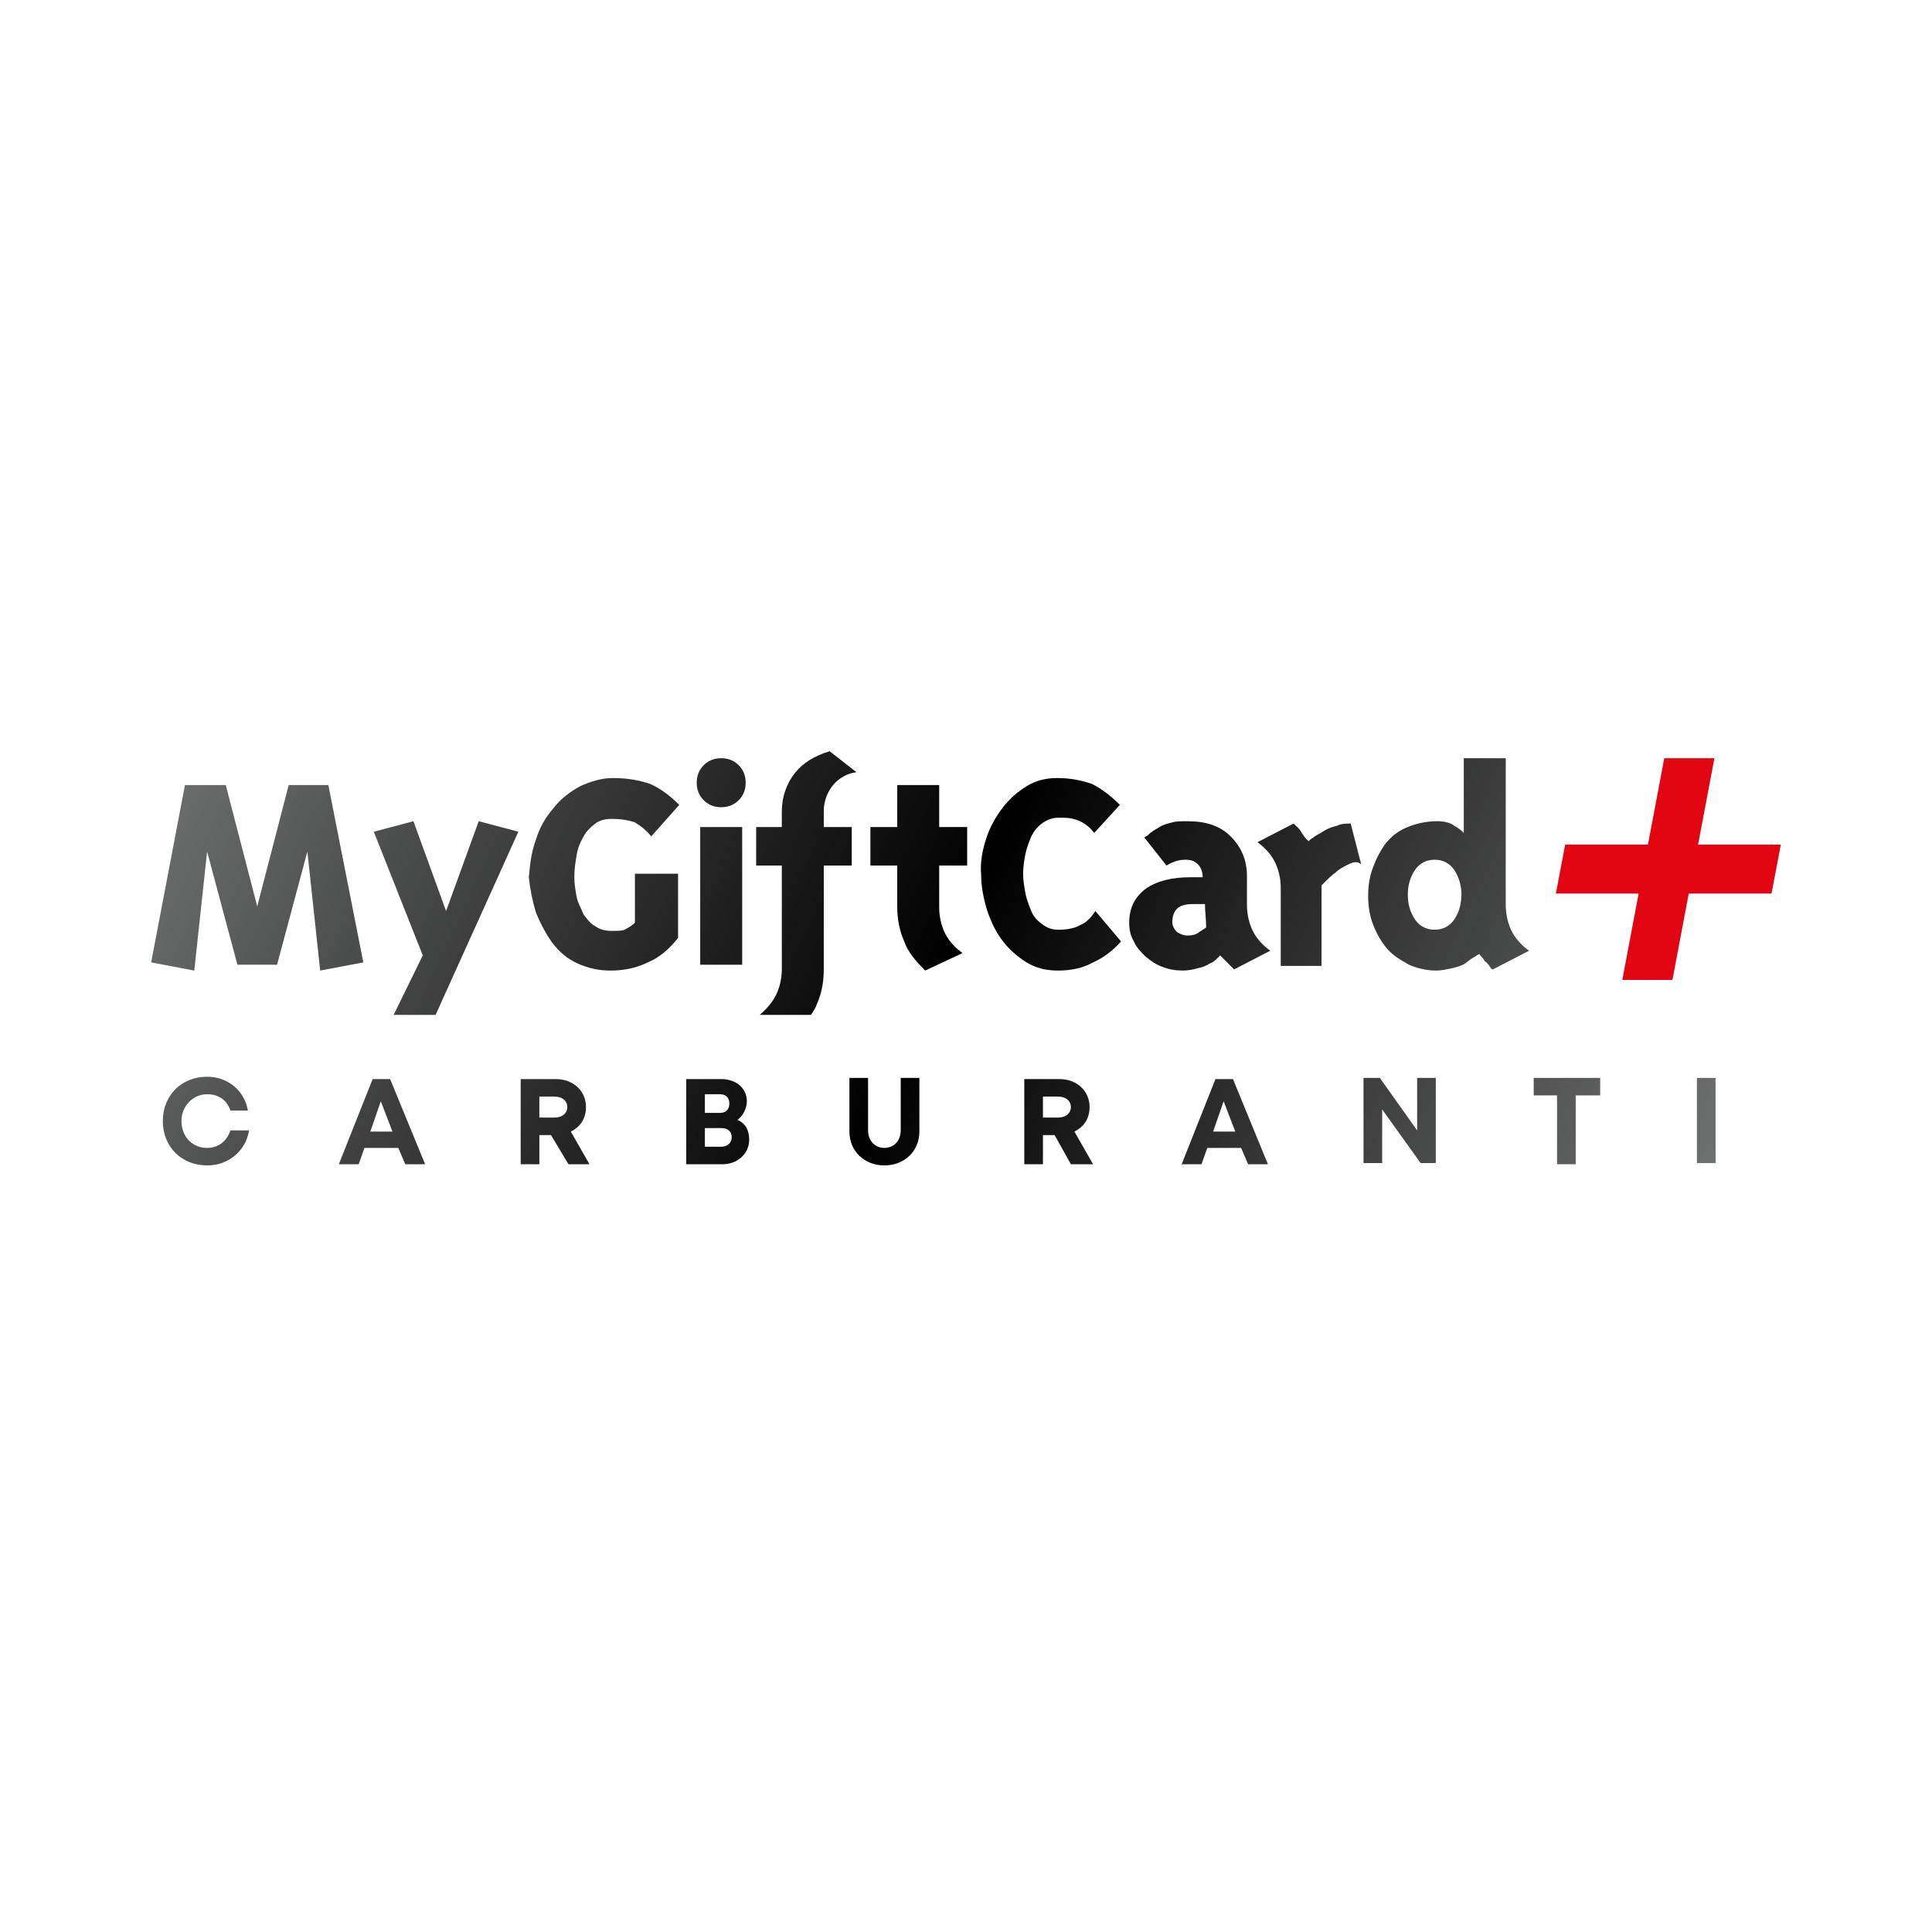 <svg width="760" height="760" viewBox="0 0 760 760" fill="none" xmlns="http://www.w3.org/2000/svg">
<path d="M64.045 441.003C64.045 430.905 71.382 423.562 81.471 423.562C89.725 423.562 96.145 429.069 97.521 436.872H90.642C89.266 432.741 86.056 430.446 81.471 430.446C75.968 430.446 71.382 435.036 71.382 441.003C71.382 446.969 75.509 451.559 81.471 451.559C86.056 451.559 89.266 448.805 90.642 444.674H97.979C96.603 452.936 89.725 458.444 81.471 458.444C71.382 458.444 64.045 451.1 64.045 441.003Z" fill="url(#paint0_linear_6964_26218)"/>
<path d="M156.676 451.559H143.378L141.085 457.985H133.289L146.588 424.479H153.466L167.223 457.985H159.428L156.676 451.559ZM145.67 445.133H154.383L149.798 433.2L145.67 445.133Z" fill="url(#paint1_linear_6964_26218)"/>
<path d="M216.749 446.51H212.163V457.985H204.826V424.479H218.583C225.462 424.479 230.506 429.069 230.506 435.495C230.506 440.085 228.213 443.297 224.545 445.133L231.882 457.985H223.628L216.749 446.51ZM212.163 439.626H218.125C221.335 439.626 223.169 437.79 223.169 435.495C223.169 433.2 221.335 431.364 218.125 431.364H212.163V439.626Z" fill="url(#paint2_linear_6964_26218)"/>
<path d="M294.706 448.346C294.706 453.854 290.12 457.985 284.159 457.985H269.943V424.479H283.701C289.662 424.479 293.789 428.151 293.789 433.2C293.789 435.954 292.413 438.708 290.121 440.544C293.331 441.921 294.706 444.674 294.706 448.346ZM283.242 430.446H277.28V437.79H283.242C285.535 437.79 286.911 436.413 286.911 434.118C286.911 431.823 285.535 430.446 283.242 430.446ZM287.828 447.428C287.828 445.133 286.452 443.756 283.701 443.756H277.28V451.1H283.701C285.993 451.1 287.828 449.723 287.828 447.428Z" fill="url(#paint3_linear_6964_26218)"/>
<path d="M334.143 445.133V424.021H341.48V444.674C341.48 448.805 344.231 451.559 347.9 451.559C351.568 451.559 354.32 448.805 354.32 444.674V424.021H361.657V445.133C361.657 452.936 355.695 458.444 347.9 458.444C340.104 458.444 334.143 452.936 334.143 445.133Z" fill="url(#paint4_linear_6964_26218)"/>
<path d="M414.853 446.51H410.267V457.985H402.93V424.479H416.687C423.565 424.479 428.61 429.069 428.61 435.495C428.61 440.085 426.317 443.297 422.648 445.133L429.985 457.985H421.273L414.853 446.51ZM410.267 439.626H416.228C419.438 439.626 421.273 437.79 421.273 435.495C421.273 433.2 419.438 431.364 416.228 431.364H410.267V439.626Z" fill="url(#paint5_linear_6964_26218)"/>
<path d="M488.223 451.559H474.924L472.632 457.985H464.836L478.135 424.479H485.013L498.77 457.985H490.974L488.223 451.559ZM477.217 445.133H485.93L481.345 433.2L477.217 445.133Z" fill="url(#paint6_linear_6964_26218)"/>
<path d="M564.804 424.021V457.526H558.843L543.71 436.413V457.526H536.373V424.021H542.793L557.467 444.674V424.021H564.804V424.021Z" fill="url(#paint7_linear_6964_26218)"/>
<path d="M629.006 430.905H619.835V457.985H612.498V430.905H603.326V424.021H629.465V430.905H629.006Z" fill="url(#paint8_linear_6964_26218)"/>
<path d="M667.525 424.021H674.863V457.526H667.525V424.021Z" fill="url(#paint9_linear_6964_26218)"/>
<path d="M93.393 379.5L81.47 334.979L76.426 381.795L59.459 378.582L72.758 308.818H88.808L101.189 356.551L113.57 308.818H129.162L142.919 378.582L125.952 381.795L120.908 334.979L108.985 379.5H93.393Z" fill="url(#paint10_linear_6964_26218)"/>
<path d="M210.787 330.39C212.162 325.8 214.455 321.669 217.665 317.997C220.417 314.326 224.085 311.572 228.212 309.277C232.339 307.441 236.467 306.064 241.052 306.064C247.014 306.064 251.599 306.982 255.727 308.359C259.854 310.195 263.522 312.949 267.191 316.621L256.185 329.013C254.351 326.718 252.058 324.882 249.765 323.505C247.014 322.587 244.262 322.128 240.594 322.128C238.301 322.128 236.008 322.587 234.174 323.964C232.339 325.341 230.505 327.177 229.588 329.013C228.212 331.308 227.295 333.603 226.837 336.356C226.378 339.11 225.919 341.864 225.919 345.077C225.919 347.831 226.378 350.126 226.837 352.88C227.295 355.174 228.671 357.469 229.588 359.764C230.964 361.6 232.339 363.436 234.174 364.354C236.008 365.731 238.301 366.19 240.594 366.19C242.887 366.19 244.721 366.19 245.638 365.731C246.555 365.272 248.389 364.354 249.765 362.977V343.7H266.732V368.944C263.522 373.074 259.395 376.746 254.809 378.582C250.224 380.877 245.179 381.795 240.135 381.795C235.549 381.795 231.422 380.877 227.295 379.041C223.168 377.205 219.958 374.451 217.207 370.78C214.914 367.567 212.621 363.436 210.787 358.846C209.411 354.256 208.494 349.667 208.035 345.077C208.494 340.028 208.952 335.438 210.787 330.39Z" fill="url(#paint11_linear_6964_26218)"/>
<path d="M290.579 301.015C292.413 302.851 293.33 305.146 293.33 307.9C293.33 310.654 292.413 312.949 290.579 314.785C288.745 316.621 286.452 317.539 283.7 317.539C280.949 317.539 278.656 316.621 276.822 314.785C274.987 312.949 274.07 310.654 274.07 307.9C274.07 305.146 274.987 302.851 276.822 301.015C278.656 299.18 280.949 298.262 283.7 298.262C286.452 298.262 288.745 299.18 290.579 301.015ZM291.955 379.5H275.446V325.341H291.955V379.5Z" fill="url(#paint12_linear_6964_26218)"/>
<path d="M369.454 357.01C369.454 360.682 370.371 364.354 371.747 367.108C373.123 369.861 375.416 372.615 378.626 374.91L363.951 381.795C360.283 378.123 357.073 374.451 355.697 370.32C353.863 366.19 352.946 361.6 352.946 356.551V340.487H342.398V325.341H352.946V308.818H369.454V325.341H380.46V340.487H369.454V357.01Z" fill="url(#paint13_linear_6964_26218)"/>
<path d="M387.795 330.39C389.171 325.8 391.464 321.669 394.215 317.997C396.967 314.326 400.177 311.572 403.845 309.277C407.514 306.982 411.641 306.064 415.768 306.064C421.271 306.064 425.398 306.982 429.525 308.359C433.194 310.195 436.862 312.949 440.531 316.62L430.443 327.636C427.233 323.505 423.105 321.669 418.061 321.669H417.144C416.685 321.669 416.227 321.669 416.227 321.669C413.934 321.669 411.641 322.587 409.807 323.964C407.973 325.341 406.597 327.177 405.68 329.013C404.762 331.308 403.845 333.603 403.387 335.897C402.928 338.192 402.47 340.946 402.47 343.7C402.47 346.454 402.928 348.749 403.387 351.503C403.845 353.797 404.762 356.092 405.68 358.387C406.597 360.682 407.973 362.059 409.807 363.436C411.641 364.813 413.475 365.731 416.227 365.731C419.437 365.731 422.647 365.272 424.94 363.895C427.233 362.977 429.067 361.141 430.901 358.387L440.99 370.32C437.78 373.992 434.111 376.746 429.984 378.582C425.857 380.877 421.271 381.795 416.227 381.795C411.641 381.795 407.514 380.877 403.845 378.582C400.177 376.287 396.967 373.533 394.215 369.862C391.464 366.19 389.63 362.059 388.254 357.928C386.878 353.338 385.961 348.749 385.961 344.159C385.503 339.569 386.42 334.52 387.795 330.39Z" fill="url(#paint14_linear_6964_26218)"/>
<path d="M490.517 356.092C490.517 359.764 491.434 363.436 492.81 366.19C494.185 368.944 496.478 371.697 499.688 373.992L485.473 381.336C485.473 381.336 485.014 380.877 484.097 379.959C483.638 379.5 483.18 379.041 482.721 378.582C482.263 378.123 481.804 377.664 481.345 377.205C480.887 376.746 480.428 376.287 479.97 375.828C479.511 376.287 479.511 376.287 478.594 377.205C478.135 377.664 477.218 378.582 475.843 379.041C474.467 379.959 473.091 380.418 471.257 380.877C469.423 381.336 467.588 381.795 465.295 381.795C462.544 381.795 459.793 381.336 457.5 380.418C454.748 379.5 452.914 378.123 450.621 376.287C448.787 374.451 446.953 372.615 446.035 370.32C444.66 368.026 444.201 365.731 444.201 362.977C444.201 357.01 446.494 352.879 450.621 349.667C455.207 346.454 461.168 345.077 468.505 345.077H473.091C473.091 343.241 472.633 341.405 471.257 340.028C469.881 338.651 468.505 338.192 466.213 338.192C464.378 338.192 462.544 338.651 461.627 339.11C460.251 339.569 459.793 340.028 458.875 340.487L450.163 329.472C450.621 329.013 451.08 329.013 451.538 328.554C453.373 326.718 454.748 326.259 456.124 325.341C457.5 324.423 459.334 323.964 461.168 323.505C462.544 323.046 464.837 323.046 467.13 323.046C474.467 323.046 479.97 324.882 484.097 329.013C488.224 333.144 490.517 338.192 490.517 344.618V356.092V356.092ZM474.008 355.633H469.423C466.671 355.633 464.378 356.092 463.003 357.469C461.627 358.846 461.168 360.682 461.168 362.977C461.168 364.354 462.085 365.731 463.003 366.649C464.378 367.567 465.754 368.026 467.13 368.026C468.964 368.026 470.798 367.567 471.715 366.649C473.091 365.731 474.008 365.272 474.467 364.813C474.467 361.6 474.008 358.387 474.008 355.633Z" fill="url(#paint15_linear_6964_26218)"/>
<path d="M530.413 340.028C528.579 340.946 526.745 341.864 525.369 343.241C523.993 344.159 522.617 345.536 521.7 346.454C520.783 347.372 520.325 347.831 519.866 348.29V379.959H503.816V349.208C503.816 345.536 502.899 341.864 501.523 339.11C500.147 336.356 497.855 333.603 494.645 331.308L508.86 323.964C509.777 324.882 511.153 325.8 512.07 327.636C512.987 329.013 513.905 330.39 514.822 330.849C515.28 330.39 515.739 329.931 516.656 329.472C517.573 328.554 518.949 328.095 520.325 327.177C521.7 326.259 523.535 325.341 525.827 324.882C527.662 323.964 529.496 323.964 531.33 323.964L535.457 340.028C534.082 338.651 532.247 339.11 530.413 340.028Z" fill="url(#paint16_linear_6964_26218)"/>
<path d="M579.478 376.746C578.561 377.205 577.644 378.123 576.268 379.041C574.893 379.959 573.058 380.418 571.224 380.877C568.931 381.336 567.097 381.795 564.804 381.795C561.136 381.795 557.467 380.877 554.257 379.5C551.047 377.664 547.837 375.828 545.544 373.074C543.251 370.321 541.417 367.108 540.041 363.436C538.666 359.764 538.207 356.092 538.207 352.421C538.207 348.749 538.666 345.077 540.041 341.405C541.417 337.733 542.793 334.98 545.086 331.767C547.378 329.013 550.13 326.718 553.798 325.341C557.008 323.964 561.136 323.046 565.263 323.046C568.014 323.046 570.307 323.505 572.141 324.882C573.976 325.8 575.351 327.177 575.81 327.636V298.262H592.318V356.092C592.318 359.764 593.236 363.436 594.611 366.19C595.987 368.944 598.28 371.697 601.49 373.992L587.274 381.336C586.816 381.336 586.357 380.877 585.898 379.959C585.44 379.5 584.981 378.582 584.064 378.123C583.606 377.205 583.147 376.746 582.688 376.287C582.23 375.828 582.23 375.369 581.771 375.369C580.854 375.828 580.396 376.287 579.478 376.746ZM572.141 342.323C570.307 339.569 567.556 338.192 564.346 338.192C561.136 338.192 558.384 339.569 556.55 342.323C554.716 345.077 553.798 348.29 553.798 351.962C553.798 355.633 554.716 358.846 556.55 361.6C558.384 364.354 561.136 365.731 564.346 365.731C567.556 365.731 570.307 364.354 572.141 361.6C573.976 358.846 574.893 355.633 574.893 351.503C574.893 348.749 573.976 345.077 572.141 342.323Z" fill="url(#paint17_linear_6964_26218)"/>
<path d="M321.303 395.105C323.137 390.974 324.054 386.385 324.054 381.336V340.487H335.06V325.341H324.054V318.915C324.054 315.244 325.43 311.572 327.723 308.818C330.016 306.064 333.226 304.228 336.894 303.769L326.347 295.508C320.386 297.344 315.8 300.097 312.59 304.228C309.38 308.359 307.546 313.408 307.546 319.374V325.341H297.457V340.487H307.546V381.336C307.546 385.008 306.628 388.679 305.253 391.433C303.877 394.187 301.584 396.941 298.833 399.236H319.01C319.927 397.859 320.844 396.482 321.303 395.105Z" fill="url(#paint18_linear_6964_26218)"/>
<path d="M203.91 327.177L188.318 323.046L175.478 358.387L162.638 323.046L147.047 327.177L166.307 375.828L154.843 399.236H171.351L203.91 327.177Z" fill="url(#paint19_linear_6964_26218)"/>
<path d="M696.873 351.503H664.314L657.894 385.467H638.176L644.596 351.503H612.037L615.706 332.226H648.264L654.684 298.262H674.403L667.983 332.226H700.541L696.873 351.503Z" fill="#E20613"/>
<defs>
<linearGradient id="paint0_linear_6964_26218" x1="-183.377" y1="316.215" x2="765.836" y2="763.048" gradientUnits="userSpaceOnUse">
<stop stop-color="#BBBDBE"/>
<stop offset="0.504"/>
<stop offset="1" stop-color="#BBBDBE"/>
</linearGradient>
<linearGradient id="paint1_linear_6964_26218" x1="-172.137" y1="292.338" x2="777.076" y2="739.171" gradientUnits="userSpaceOnUse">
<stop stop-color="#BBBDBE"/>
<stop offset="0.504"/>
<stop offset="1" stop-color="#BBBDBE"/>
</linearGradient>
<linearGradient id="paint2_linear_6964_26218" x1="-159.463" y1="265.414" x2="789.751" y2="712.247" gradientUnits="userSpaceOnUse">
<stop stop-color="#BBBDBE"/>
<stop offset="0.504"/>
<stop offset="1" stop-color="#BBBDBE"/>
</linearGradient>
<linearGradient id="paint3_linear_6964_26218" x1="-147.587" y1="240.184" x2="801.627" y2="687.017" gradientUnits="userSpaceOnUse">
<stop stop-color="#BBBDBE"/>
<stop offset="0.504"/>
<stop offset="1" stop-color="#BBBDBE"/>
</linearGradient>
<linearGradient id="paint4_linear_6964_26218" x1="-134.141" y1="211.619" x2="815.073" y2="658.452" gradientUnits="userSpaceOnUse">
<stop stop-color="#BBBDBE"/>
<stop offset="0.504"/>
<stop offset="1" stop-color="#BBBDBE"/>
</linearGradient>
<linearGradient id="paint5_linear_6964_26218" x1="-123.475" y1="188.965" x2="825.739" y2="635.798" gradientUnits="userSpaceOnUse">
<stop stop-color="#BBBDBE"/>
<stop offset="0.504"/>
<stop offset="1" stop-color="#BBBDBE"/>
</linearGradient>
<linearGradient id="paint6_linear_6964_26218" x1="-111.916" y1="164.409" x2="837.297" y2="611.242" gradientUnits="userSpaceOnUse">
<stop stop-color="#BBBDBE"/>
<stop offset="0.504"/>
<stop offset="1" stop-color="#BBBDBE"/>
</linearGradient>
<linearGradient id="paint7_linear_6964_26218" x1="-98.166" y1="135.199" x2="851.048" y2="582.032" gradientUnits="userSpaceOnUse">
<stop stop-color="#BBBDBE"/>
<stop offset="0.504"/>
<stop offset="1" stop-color="#BBBDBE"/>
</linearGradient>
<linearGradient id="paint8_linear_6964_26218" x1="-85.388" y1="108.056" x2="863.826" y2="554.89" gradientUnits="userSpaceOnUse">
<stop stop-color="#BBBDBE"/>
<stop offset="0.504"/>
<stop offset="1" stop-color="#BBBDBE"/>
</linearGradient>
<linearGradient id="paint9_linear_6964_26218" x1="-76.232" y1="88.599" x2="872.984" y2="535.435" gradientUnits="userSpaceOnUse">
<stop stop-color="#BBBDBE"/>
<stop offset="0.504"/>
<stop offset="1" stop-color="#BBBDBE"/>
</linearGradient>
<linearGradient id="paint10_linear_6964_26218" x1="-143.472" y1="231.443" x2="805.742" y2="678.276" gradientUnits="userSpaceOnUse">
<stop stop-color="#BBBDBE"/>
<stop offset="0.504"/>
<stop offset="1" stop-color="#BBBDBE"/>
</linearGradient>
<linearGradient id="paint11_linear_6964_26218" x1="-116.79" y1="174.76" x2="832.424" y2="621.594" gradientUnits="userSpaceOnUse">
<stop stop-color="#BBBDBE"/>
<stop offset="0.504"/>
<stop offset="1" stop-color="#BBBDBE"/>
</linearGradient>
<linearGradient id="paint12_linear_6964_26218" x1="-107.795" y1="155.655" x2="841.418" y2="602.488" gradientUnits="userSpaceOnUse">
<stop stop-color="#BBBDBE"/>
<stop offset="0.504"/>
<stop offset="1" stop-color="#BBBDBE"/>
</linearGradient>
<linearGradient id="paint13_linear_6964_26218" x1="-94.704" y1="127.848" x2="854.509" y2="574.681" gradientUnits="userSpaceOnUse">
<stop stop-color="#BBBDBE"/>
<stop offset="0.504"/>
<stop offset="1" stop-color="#BBBDBE"/>
</linearGradient>
<linearGradient id="paint14_linear_6964_26218" x1="-84.982" y1="107.19" x2="864.232" y2="554.023" gradientUnits="userSpaceOnUse">
<stop stop-color="#BBBDBE"/>
<stop offset="0.504"/>
<stop offset="1" stop-color="#BBBDBE"/>
</linearGradient>
<linearGradient id="paint15_linear_6964_26218" x1="-79.108" y1="94.716" x2="870.106" y2="541.549" gradientUnits="userSpaceOnUse">
<stop stop-color="#BBBDBE"/>
<stop offset="0.504"/>
<stop offset="1" stop-color="#BBBDBE"/>
</linearGradient>
<linearGradient id="paint16_linear_6964_26218" x1="-69.492" y1="74.291" x2="879.721" y2="521.124" gradientUnits="userSpaceOnUse">
<stop stop-color="#BBBDBE"/>
<stop offset="0.504"/>
<stop offset="1" stop-color="#BBBDBE"/>
</linearGradient>
<linearGradient id="paint17_linear_6964_26218" x1="-54.712" y1="42.889" x2="894.501" y2="489.722" gradientUnits="userSpaceOnUse">
<stop stop-color="#BBBDBE"/>
<stop offset="0.504"/>
<stop offset="1" stop-color="#BBBDBE"/>
</linearGradient>
<linearGradient id="paint18_linear_6964_26218" x1="-105.343" y1="150.446" x2="843.87" y2="597.278" gradientUnits="userSpaceOnUse">
<stop stop-color="#BBBDBE"/>
<stop offset="0.504"/>
<stop offset="1" stop-color="#BBBDBE"/>
</linearGradient>
<linearGradient id="paint19_linear_6964_26218" x1="-135.581" y1="214.683" x2="813.632" y2="661.516" gradientUnits="userSpaceOnUse">
<stop stop-color="#BBBDBE"/>
<stop offset="0.504"/>
<stop offset="1" stop-color="#BBBDBE"/>
</linearGradient>
</defs>
</svg>
